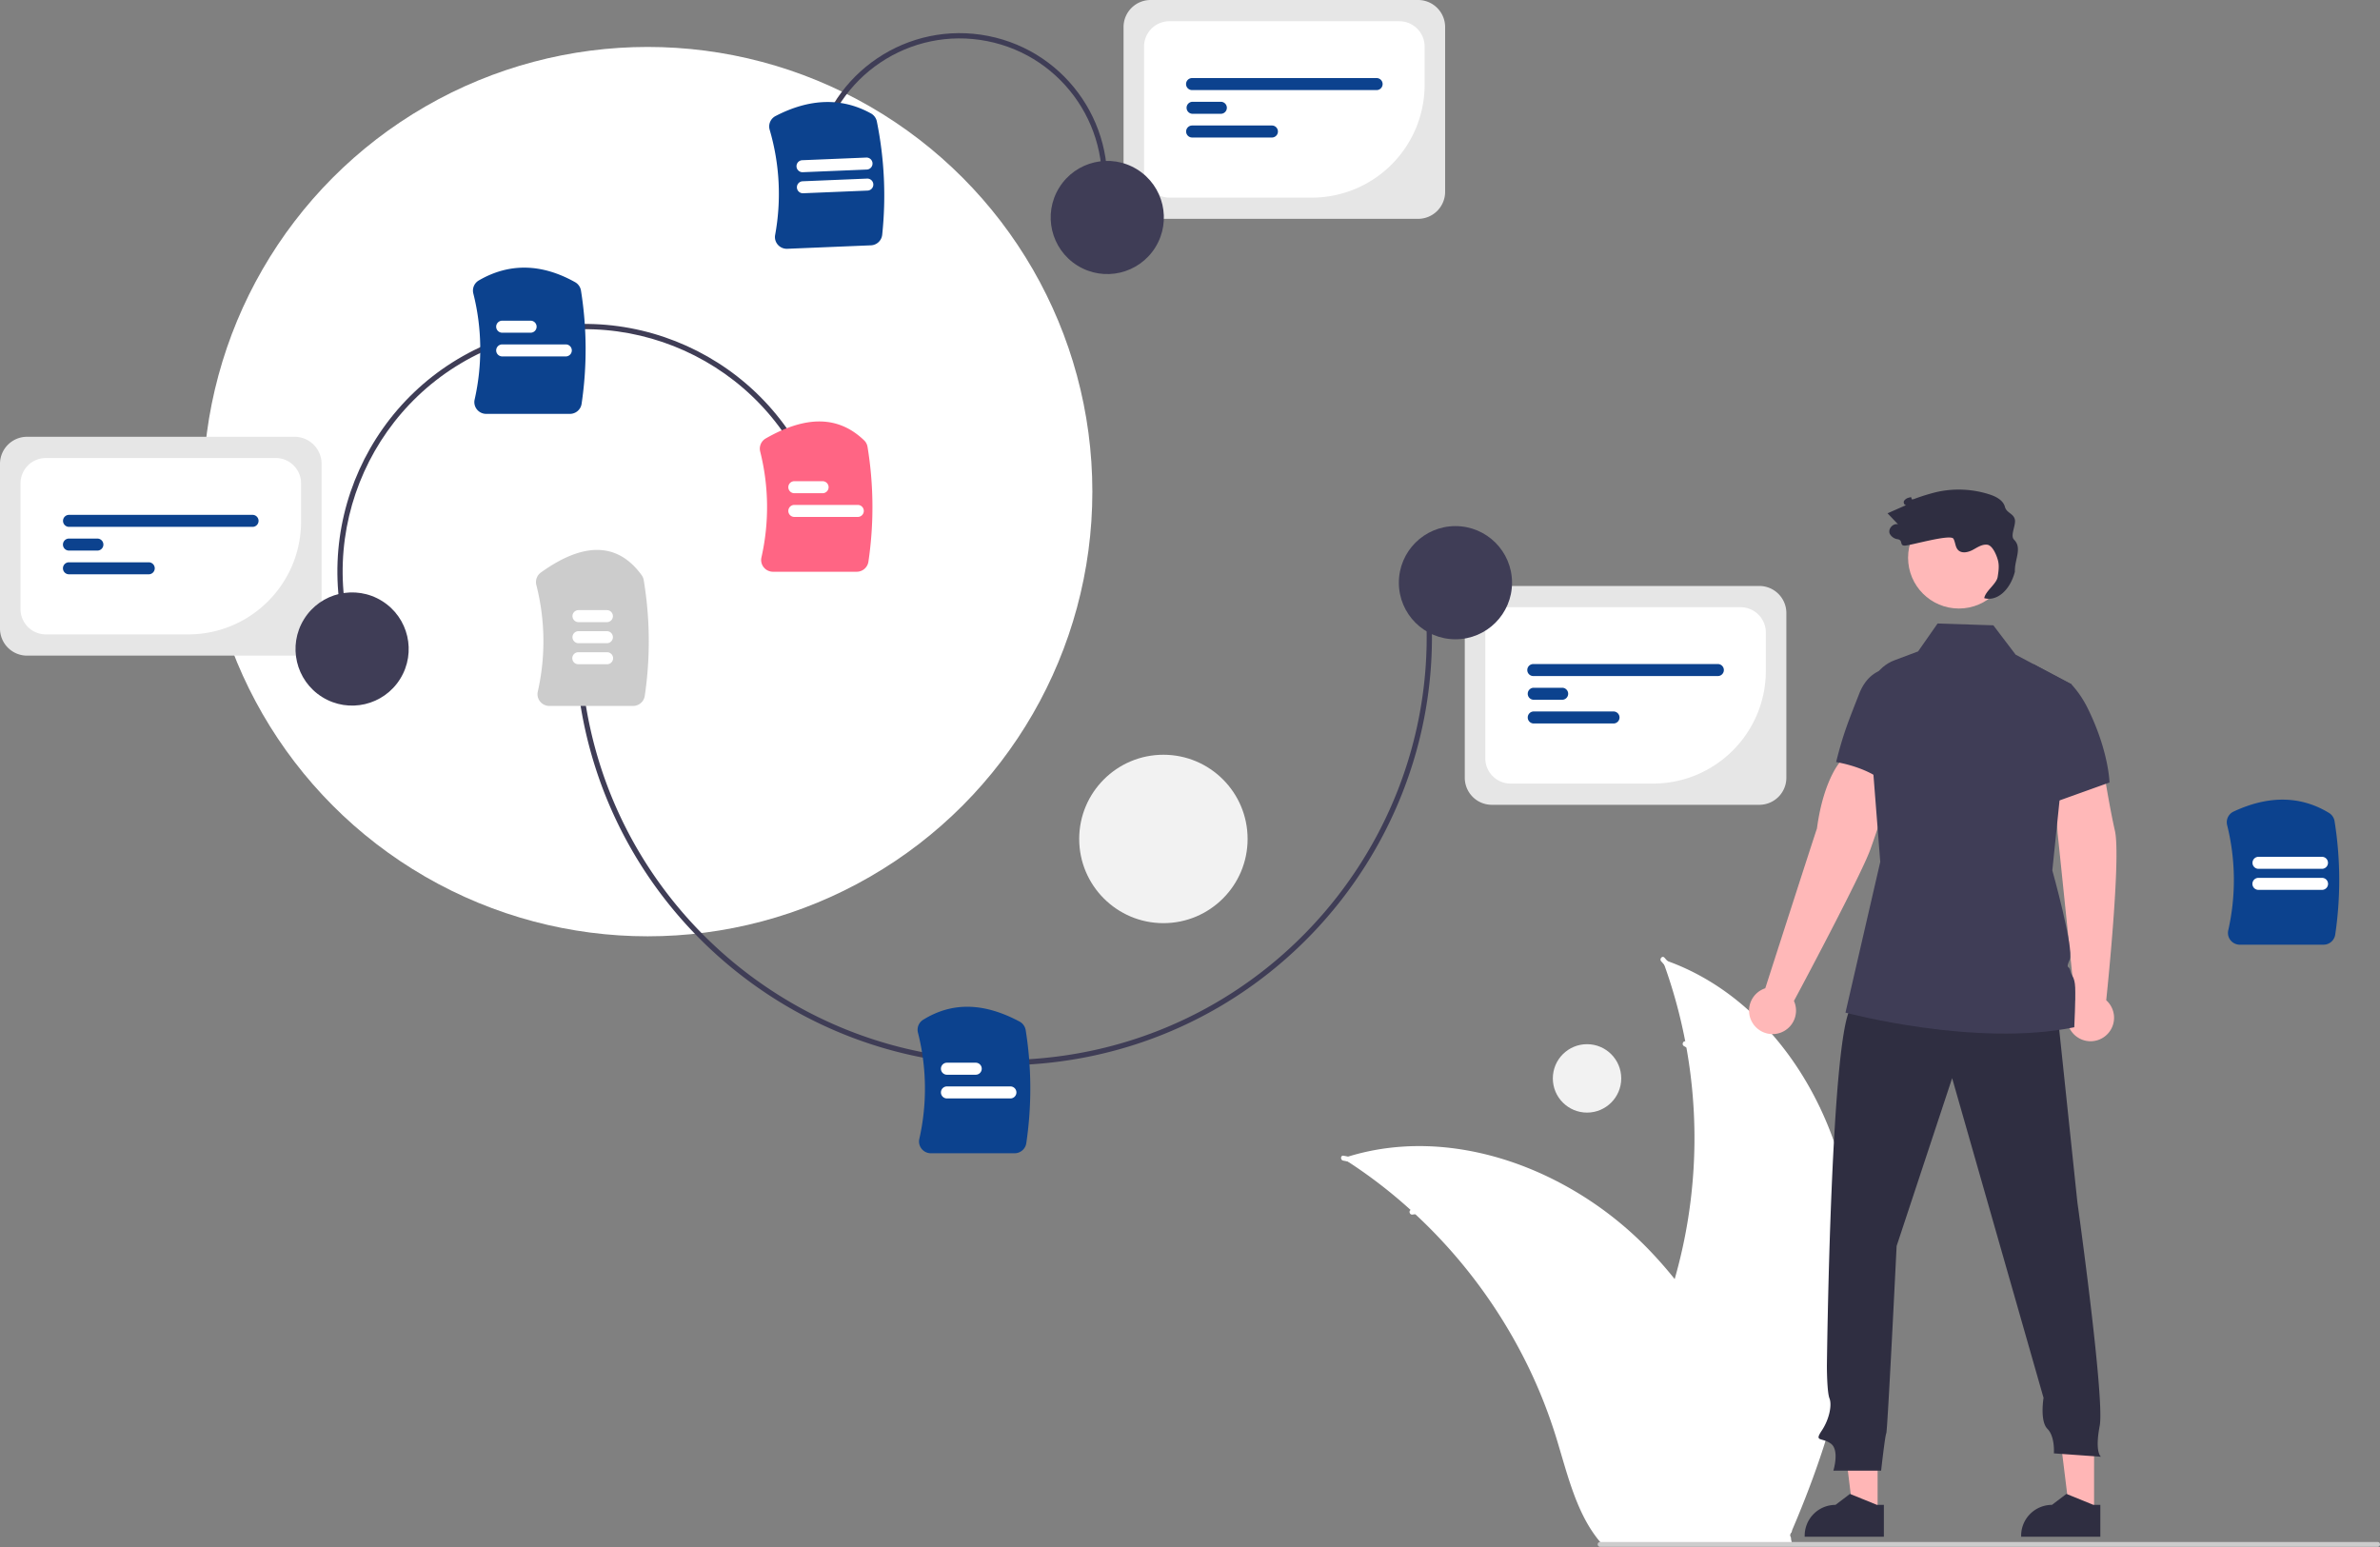 <svg width="420" height="273" xmlns="http://www.w3.org/2000/svg"><rect width="100%" height="100%" fill="#808080" stroke="none"/><g fill-rule="nonzero" fill="none"><path d="M410.029 166.71h-14.768a2.09 2.09 0 0 1-1.641-.79 2.047 2.047 0 0 1-.4-1.74 40.182 40.182 0 0 0-.196-18.575 2.076 2.076 0 0 1 1.125-2.382c6.169-2.888 11.833-2.812 16.836.223.53.317.895.853.995 1.463a65.728 65.728 0 0 1 .12 20.004 2.085 2.085 0 0 1-2.071 1.797Z" fill="#0C428E"/><path d="M409.805 157.036h-11.292a1.06 1.06 0 0 1 0-2.119h11.292a1.06 1.06 0 0 1 0 2.119ZM409.805 153.321h-11.292a1.06 1.06 0 0 1 0-2.118h11.292a1.06 1.06 0 0 1 0 2.118Z" fill="#FFF"/><circle fill="#FFF" cx="114.296" cy="86.757" r="78.473"/><circle fill="#F2F2F2" cx="205.307" cy="148.05" r="14.859"/><circle fill="#F2F2F2" cx="280.065" cy="190.304" r="6.036"/><path d="M326.673 214.046c-2.546-19.452-14.734-38.556-33.34-44.772a90.388 90.388 0 0 1 .392 62.056c-2.803 7.735-6.727 16.047-3.993 23.807 1.7 4.829 5.808 8.505 10.39 10.791 4.58 2.286 9.654 3.357 14.665 4.406l.99.809c7.83-17.989 13.441-37.645 10.896-57.097Z" fill="#FFF"/><path d="M293.15 169.643A77.257 77.257 0 0 1 312.636 213c.36 3.46.423 7.002-.312 10.42a19.082 19.082 0 0 1-4.69 8.88c-2.123 2.364-4.57 4.536-6.082 7.375-1.594 2.993-1.634 6.381-.51 9.542 1.376 3.867 4.06 7.009 6.79 9.99 3.033 3.31 6.235 6.7 7.543 11.106.159.534.978.257.82-.276-2.276-7.666-9.76-11.98-13.359-18.874-1.68-3.217-2.4-6.96-.866-10.377 1.34-2.988 3.861-5.23 6.033-7.604 2.28-2.494 4.022-5.225 4.908-8.513.906-3.363.98-6.915.711-10.369a74.953 74.953 0 0 0-5.62-22.742 78.627 78.627 0 0 0-14.282-22.566c-.373-.412-.938.243-.568.652Z" fill="#FFF"/><path d="M312.368 207.769a11.591 11.591 0 0 0 8.745-12.199c-.047-.554-.91-.506-.863.049a10.733 10.733 0 0 1-8.158 11.33c-.54.132-.261.951.276.82ZM308.869 231.243a22.34 22.34 0 0 1-10.06-12.803c-.16-.533-.979-.256-.818.277a23.238 23.238 0 0 0 10.494 13.3c.48.282.862-.494.384-.774ZM303.765 184.1a6.561 6.561 0 0 1-6.22-.276c-.477-.287-.858.49-.383.775a7.352 7.352 0 0 0 6.88.32.447.447 0 0 0 .271-.548.435.435 0 0 0-.548-.271ZM236.963 204.408c.293.187.586.375.88.57a86.406 86.406 0 0 1 11.102 8.555c.272.24.543.486.808.732a91.091 91.091 0 0 1 19.956 26.953 88.46 88.46 0 0 1 4.925 12.506c1.826 5.921 3.335 12.486 6.905 17.317.367.508.765.993 1.192 1.451l31.984-.204c.072-.037.145-.067.218-.104l1.277.05c-.053-.226-.112-.459-.165-.685-.03-.13-.067-.262-.097-.393-.023-.087-.045-.175-.06-.255a1.213 1.213 0 0 0-.023-.08c-.015-.08-.037-.153-.052-.226-.33-1.304-.669-2.608-1.018-3.912 0-.008 0-.008-.007-.015-2.684-9.93-6.22-19.722-11.13-28.666-.148-.27-.295-.546-.458-.815a84.411 84.411 0 0 0-7.655-11.452 74.624 74.624 0 0 0-5.006-5.652 62.055 62.055 0 0 0-15.603-11.533c-11.51-5.983-24.805-8.218-37.041-4.44-.313.097-.62.193-.932.298Z" fill="#FFF"/><path d="M237.037 204.813a77.257 77.257 0 0 1 41.66 22.887c2.371 2.546 4.554 5.336 6.025 8.507a19.082 19.082 0 0 1 1.603 9.914c-.273 3.166-.919 6.373-.417 9.55.529 3.35 2.537 6.08 5.338 7.926 3.427 2.259 7.46 3.152 11.436 3.888 4.414.817 9.012 1.596 12.71 4.327.447.33.934-.384.487-.714-6.432-4.75-15.004-3.69-22.03-7.028-3.277-1.557-6.105-4.111-6.938-7.763-.729-3.193-.066-6.5.238-9.704.319-3.364.066-6.594-1.206-9.752-1.302-3.231-3.38-6.112-5.675-8.707a74.953 74.953 0 0 0-18.18-14.775 78.627 78.627 0 0 0-24.99-9.419c-.545-.104-.602.76-.06.863Z" fill="#FFF"/><path d="M275.336 223.684a11.591 11.591 0 0 0-.362-15.005c-.372-.414-1.032.144-.66.559a10.733 10.733 0 0 1 .308 13.958c-.352.43.364.916.714.488ZM286.674 244.534a22.34 22.34 0 0 1-15.739-4.166c-.45-.33-.936.385-.488.713a23.238 23.238 0 0 0 16.387 4.302c.554-.065.39-.914-.16-.85ZM254.216 209.965a6.561 6.561 0 0 1-5.132 3.525c-.554.058-.39.907.16.85a7.352 7.352 0 0 0 5.686-3.887.447.447 0 0 0-.113-.6.435.435 0 0 0-.6.112Z" fill="#FFF"/><g transform="translate(308.656 86.397)"><path d="m57.502 90.12-3.044-29.464-.803-12.126 8.52-1.54s1.275 8.336 2.391 13.228c1.102 4.827-1.467 29.255-1.535 29.899a4.145 4.145 0 1 1-5.529.003Z" fill="#FFB8B8"/><path fill="#FFB6B6" d="M22.687 180.584h-4.335l-2.061-16.717h6.396z"/><path d="M23.792 184.786H9.817v-.178a5.44 5.44 0 0 1 5.44-5.439l2.552-1.937 4.763 1.937h1.22v5.617Z" fill="#2F2E41"/><path fill="#FFB6B6" d="M60.886 180.584h-4.334l-2.062-16.717h6.397z"/><path d="M61.991 184.786H48.016v-.178a5.44 5.44 0 0 1 5.44-5.439l2.552-1.937 4.763 1.937h1.22v5.617ZM54.294 91.11l3.645 34.632s4.853 34.676 3.942 39.46c-.912 4.785.227 5.469.227 5.469l-8.315-.592s.227-2.962-1.14-4.33c-1.367-1.366-.683-5.467-.683-5.467l-16.131-56.413-9.797 29.62s-1.595 32.58-1.823 33.036c-.228.456-.912 6.608-.912 6.608h-8.43s1.14-3.646-.455-4.785c-1.595-1.14-2.962-.228-1.595-2.278 1.367-2.051 1.822-4.557 1.367-5.696-.456-1.14-.456-5.696-.456-5.696s.684-61.517 4.557-63.568c3.873-2.05 35.999 0 35.999 0Z" fill="#2F2E41"/><circle fill="#FFB8B8" cx="37.03" cy="12.024" r="8.966"/><path d="M2.862 88.004s8.963-27.847 9.12-28.181c1.174-8.915 4.55-12.847 5.056-12.42l8.714 3.02s-2.592 8.207-4.347 13.083c-1.677 4.659-13.161 26.168-13.484 26.73a4.145 4.145 0 1 1-5.059-2.232Z" fill="#FFB8B8"/><path d="M57.392 94.885c-17.364 3.586-40.375-2.58-40.375-2.58l6.138-26.608-2.182-27.847c-.266-3.406 1.673-6.598 4.69-7.729l4.167-1.56 3.444-4.93 9.837.322 3.932 5.176 3.103 1.646 6.728 3.569.03.014v.015l-2.112 20.48L53.52 67.2s3.867 13.888 3.074 15.73c-.794 1.838-.104.95.089 1.933.192.983.781 1.045.87 2.982.092 1.934-.16 7.039-.16 7.039Z" fill="#3F3D56"/><path d="M46.756 8.83c-.708-.698.358-2.549.157-3.523-.231-1.118-1.463-1.15-1.756-2.254-.316-1.186-1.58-1.832-2.75-2.208a17.774 17.774 0 0 0-9.262-.424 35.357 35.357 0 0 0-4.007 1.235c-.905.318-.033-.548-.937-.23a1.42 1.42 0 0 0-.848.563c-.163.307.057.799.399.737l-3.313 1.46 1.858 1.947c-.88-.251-1.819.799-1.472 1.646a1.86 1.86 0 0 0 1.424.985c.994.194.24 1.14 1.253 1.122 1.013-.019 8.078-2.095 8.57-1.21.35.63.312 1.466.813 1.985.64.665 1.76.422 2.575-.01.815-.433 1.642-1.028 2.56-.924.957.108 1.682 1.878 1.917 2.812.236.935.087 1.918-.063 2.87-.197 1.25-2.17 2.5-2.368 3.751 2.19.606 4.54-1.322 5.407-4.674-.086-2.119 1.353-4.166-.157-5.655Z" fill="#2F2E41"/></g><path d="m372.267 138.087-8.819 3.163-2.685.962-1.96-25.04 6.727 3.569a18.206 18.206 0 0 1 2.926 4.326c3.69 7.5 3.81 13.02 3.81 13.02ZM338.595 118.785s-7.545-3.698-10.472 3.565c-1.916 4.898-2.824 7.034-4.103 12.135 0 0 7.69 1.154 10.156 5.5l4.419-21.2ZM177.028 187.985c-37.507.002-70.14-27.978-74.96-66.14l.92-.116c4.762 37.69 36.998 65.325 74.04 65.327 3.148 0 6.292-.198 9.414-.594 40.856-5.161 69.895-42.598 64.733-83.453l.922-.117c5.225 41.363-24.175 79.266-65.538 84.491-3.161.4-6.345.602-9.531.602Z" fill="#3F3D56"/><path d="M179.042 203.516h-14.768a2.09 2.09 0 0 1-1.641-.79 2.047 2.047 0 0 1-.4-1.74 40.173 40.173 0 0 0-.242-18.76 2.079 2.079 0 0 1 .906-2.262c5.109-3.165 10.672-3.066 17.008.302.584.308.99.87 1.1 1.52 1.049 6.6 1.085 13.322.108 19.932a2.085 2.085 0 0 1-2.071 1.798Z" fill="#0C428E"/><path d="M111.713 124.578H96.945a2.09 2.09 0 0 1-1.641-.79 2.047 2.047 0 0 1-.4-1.74 40.16 40.16 0 0 0-.259-18.822 2.094 2.094 0 0 1 .813-2.2c7.593-5.461 13.574-5.303 17.774.472.19.263.316.567.368.887a65.723 65.723 0 0 1 .184 20.396 2.085 2.085 0 0 1-2.071 1.797Z" fill="#CCC"/><path d="M172.142 189.656h-5.08a1.06 1.06 0 0 1 0-2.118h5.08a1.06 1.06 0 1 1 0 2.118ZM178.353 193.841h-11.291a1.06 1.06 0 0 1 0-2.118h11.291a1.06 1.06 0 0 1 0 2.118ZM107.134 109.79h-5.08a1.06 1.06 0 0 1 0-2.119h5.08a1.06 1.06 0 0 1 0 2.119ZM107.134 113.505h-5.08a1.06 1.06 0 0 1 0-2.119h5.08a1.06 1.06 0 0 1 0 2.119ZM107.134 117.22h-5.08a1.06 1.06 0 0 1 0-2.12h5.08a1.06 1.06 0 0 1 0 2.12Z" fill="#FFF"/><path d="M310.47 142.025h-47.208a4.777 4.777 0 0 1-4.772-4.772v-29.075a4.777 4.777 0 0 1 4.772-4.772h47.207a4.777 4.777 0 0 1 4.772 4.772v29.075a4.777 4.777 0 0 1-4.772 4.772Z" fill="#E6E6E6"/><path d="M291.713 138.28h-25.132a4.474 4.474 0 0 1-4.47-4.469v-22.19a4.474 4.474 0 0 1 4.47-4.47h40.57a4.474 4.474 0 0 1 4.469 4.47v6.752c-.012 10.99-8.918 19.895-19.907 19.907Z" fill="#FFF"/><path d="M303.104 119.302h-32.476a1.06 1.06 0 1 1 0-2.118h32.476a1.06 1.06 0 1 1 0 2.118ZM275.708 123.488h-5.08a1.06 1.06 0 0 1 0-2.119h5.08a1.06 1.06 0 0 1 0 2.119ZM284.705 127.673h-14.077a1.06 1.06 0 0 1 0-2.119h14.077a1.06 1.06 0 1 1 0 2.119Z" fill="#0C428E"/><circle fill="#3F3D56" cx="256.843" cy="102.827" r="9.986"/><path d="M143.8 26.862c2.78-14.112 16.473-23.298 30.585-20.518 14.112 2.78 23.298 16.474 20.518 30.586l-.911-.18c2.68-13.608-6.178-26.813-19.786-29.494-13.609-2.682-26.814 6.177-29.495 19.785l-.911-.18Z" fill="#3F3D56"/><path d="m153.689 43.292-14.755.611a2.09 2.09 0 0 1-1.673-.722 2.047 2.047 0 0 1-.472-1.72 40.182 40.182 0 0 0-.963-18.552 2.076 2.076 0 0 1 1.025-2.427c6.043-3.14 11.706-3.3 16.83-.474.544.295.93.815 1.055 1.42a65.728 65.728 0 0 1 .948 19.982 2.085 2.085 0 0 1-1.995 1.882Z" fill="#0C428E"/><path d="m153.064 33.635-11.281.467a1.06 1.06 0 1 1-.088-2.116l11.282-.468a1.06 1.06 0 1 1 .087 2.117ZM152.91 29.923l-11.281.468a1.06 1.06 0 0 1-.088-2.117l11.282-.467a1.06 1.06 0 1 1 .088 2.116Z" fill="#FFF"/><path d="M250.252 38.619h-47.207a4.777 4.777 0 0 1-4.772-4.772V4.772A4.777 4.777 0 0 1 203.045 0h47.207a4.777 4.777 0 0 1 4.772 4.772v29.075a4.777 4.777 0 0 1-4.772 4.772Z" fill="#E6E6E6"/><path d="M231.496 34.874h-25.133a4.474 4.474 0 0 1-4.47-4.47V8.215a4.474 4.474 0 0 1 4.47-4.469h40.57a4.474 4.474 0 0 1 4.47 4.47v6.752c-.013 10.99-8.918 19.895-19.907 19.907Z" fill="#FFF"/><path d="M242.886 15.896H210.41a1.06 1.06 0 1 1 0-2.118h32.476a1.06 1.06 0 1 1 0 2.118ZM215.49 20.081h-5.08a1.06 1.06 0 0 1 0-2.118h5.08a1.06 1.06 0 0 1 0 2.118ZM224.488 24.267H210.41a1.06 1.06 0 1 1 0-2.119h14.078a1.06 1.06 0 0 1 0 2.119Z" fill="#0C428E"/><circle fill="#3F3D56" transform="rotate(-58.134 195.402 38.38)" cx="195.402" cy="38.38" r="9.986"/><path d="M419.573 272.967H282.374a.427.427 0 0 1 0-.854h137.2a.427.427 0 0 1 0 .854Z" fill="#CCC"/><path d="M62.374 116.284C53.842 93.73 65.21 68.53 87.764 59.998c22.554-8.532 47.754 2.836 56.286 25.39l-.869.329c-8.35-22.075-33.014-33.2-55.088-24.85-22.075 8.35-33.2 33.014-24.85 55.088l-.87.33Z" fill="#3F3D56"/><path d="M100.569 73.037H85.8a2.09 2.09 0 0 1-1.641-.79 2.047 2.047 0 0 1-.4-1.74 40.172 40.172 0 0 0-.232-18.717 2.072 2.072 0 0 1 .956-2.293c5.35-3.114 11.062-3.019 16.978.283.568.31.961.864 1.065 1.502a65.732 65.732 0 0 1 .113 19.957 2.085 2.085 0 0 1-2.071 1.798Z" fill="#0C428E"/><path d="M93.669 58.713h-5.08a1.06 1.06 0 0 1 0-2.119h5.08a1.06 1.06 0 0 1 0 2.119ZM99.88 62.898H88.59a1.06 1.06 0 0 1 0-2.119H99.88a1.06 1.06 0 0 1 0 2.119Z" fill="#FFF"/><path d="M51.979 115.7H4.772A4.777 4.777 0 0 1 0 110.926V81.852a4.777 4.777 0 0 1 4.772-4.772h47.207a4.777 4.777 0 0 1 4.772 4.772v29.075a4.777 4.777 0 0 1-4.772 4.772Z" fill="#E6E6E6"/><path d="M33.223 111.954H8.09a4.474 4.474 0 0 1-4.469-4.469v-22.19a4.474 4.474 0 0 1 4.47-4.47h40.57a4.474 4.474 0 0 1 4.469 4.47v6.752c-.013 10.99-8.918 19.895-19.907 19.907Z" fill="#FFF"/><path d="M44.613 92.976H12.137a1.06 1.06 0 0 1 0-2.118h32.476a1.06 1.06 0 0 1 0 2.118ZM17.217 97.162h-5.08a1.06 1.06 0 0 1 0-2.119h5.08a1.06 1.06 0 0 1 0 2.119ZM26.215 101.347H12.137a1.06 1.06 0 0 1 0-2.119h14.078a1.06 1.06 0 1 1 0 2.119Z" fill="#0C428E"/><circle fill="#3F3D56" transform="rotate(-58.134 62.137 114.532)" cx="62.137" cy="114.532" r="9.986"/><path d="M151.182 100.897h-14.768a2.09 2.09 0 0 1-1.641-.79 2.047 2.047 0 0 1-.401-1.74 40.175 40.175 0 0 0-.223-18.685 2.085 2.085 0 0 1 .987-2.311c7.174-4.107 12.854-3.993 17.366.346.316.31.524.713.594 1.15a65.73 65.73 0 0 1 .157 20.232 2.085 2.085 0 0 1-2.071 1.798Z" fill="#FF6584"/><path d="M145.21 87.037h-5.08a1.06 1.06 0 0 1 0-2.118h5.08a1.06 1.06 0 0 1 0 2.118ZM151.422 91.222H140.13a1.06 1.06 0 0 1 0-2.118h11.292a1.06 1.06 0 0 1 0 2.118Z" fill="#FFF"/></g></svg>